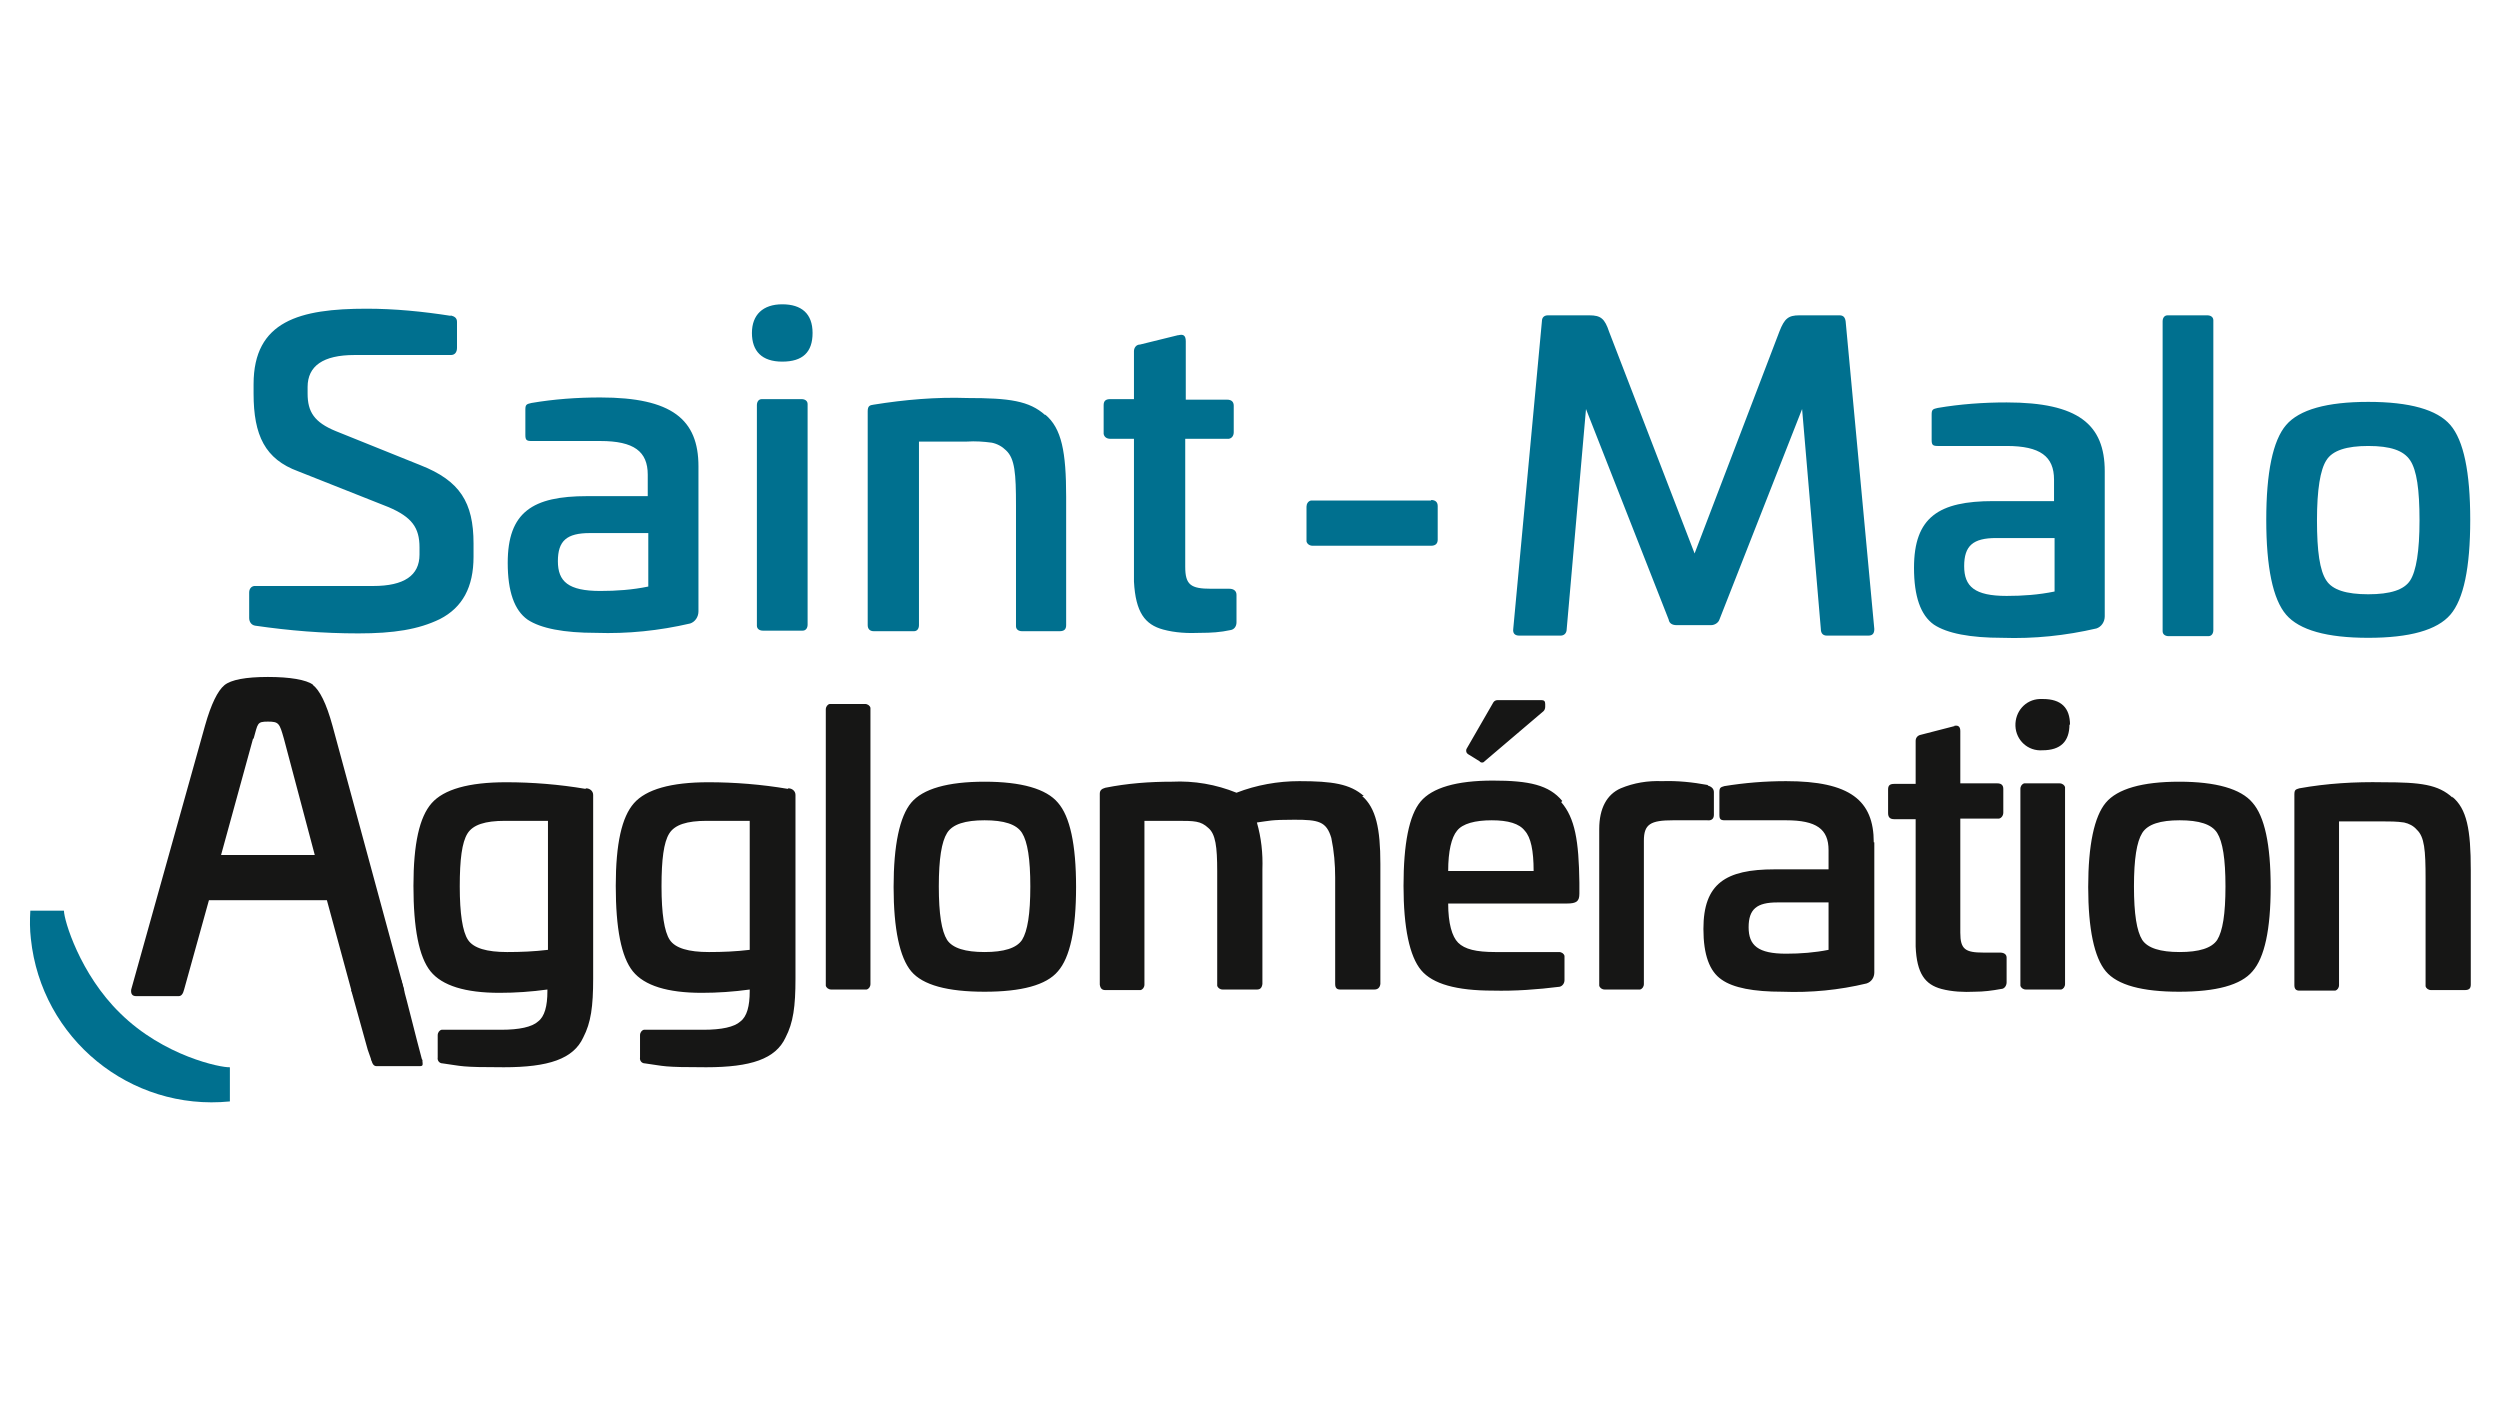 <?xml version="1.0" encoding="UTF-8"?>
<svg xmlns="http://www.w3.org/2000/svg" id="Calque_1" version="1.1" viewBox="0 0 453.5 255.1">
  <defs>
    <style>
      .st0 {
        fill: #161615;
      }

      .st1 {
        fill: #00708f;
      }
    </style>
  </defs>
  <path class="st1" d="M81.7,57.2c.8.2,1.2.5,1.2,1.2v4.7c0,.8-.4,1.3-1.1,1.3h-17.5c-5.7,0-8.5,2-8.5,5.8v1.2c0,3.3,1.2,5.2,5.1,6.8l15.4,6.2c7.1,2.8,9.6,6.7,9.6,14.2v2.4c0,5.5-2,9.2-6.1,11.3-3.9,1.9-8.4,2.6-14.8,2.6s-12.5-.5-18.7-1.4c-.7-.1-1.1-.7-1.1-1.4v-4.6c0-.6.3-1.1.9-1.2,0,0,0,0,0,0,.1,0,.2,0,.4,0h21.2c5.6,0,8.4-1.9,8.4-5.7v-1.3c0-3.6-1.4-5.5-5.6-7.3l-16.4-6.5c-6-2.2-8.1-6.5-8.1-14.1v-1.7c0-11.5,8.4-13.7,20.5-13.7,5.1,0,10.2.5,15.3,1.3h0ZM126.7,84.5v26.4c0,1-.6,1.9-1.5,2.2-5.6,1.3-11.3,1.9-17.1,1.7-5.8,0-10-.8-12.4-2.4-2.4-1.7-3.6-5.1-3.6-10.3,0-9.2,4.5-12.1,14.4-12.1h11v-3.9c0-4.2-2.5-6.1-8.6-6.1h-12.5c-.9,0-1.1-.2-1.1-1.1v-4.6c0-.9.2-1,1.1-1.2,4.1-.7,8.3-1,12.5-1,13,0,17.8,4,17.8,12.5h0ZM117.5,96.7h-10.5c-4.2,0-5.8,1.4-5.8,5.1s1.9,5.4,7.7,5.4c2.9,0,5.8-.2,8.7-.8,0,0,0-9.7,0-9.7ZM147.4,60.4c0,3.5-1.8,5.2-5.5,5.2s-5.5-1.9-5.5-5.2,2-5.2,5.5-5.2,5.5,1.7,5.5,5.2ZM145.4,72.4c.6,0,1.1.3,1.1.9v40c0,.6-.3,1.1-.9,1.1h-7.2c-.6,0-1.1-.3-1.1-.9v-40c0-.6.3-1.1.9-1.1h7.2ZM189.6,75.2c3,2.5,3.8,6.8,3.8,14.9v23.3c0,.8-.4,1.1-1.2,1.1h-6.8c-.6,0-1.1-.3-1.1-.9v-21.9c0-5.8-.2-8.5-1.8-10-.7-.7-1.6-1.2-2.6-1.4-1.5-.2-3-.3-4.5-.2h-8.7v33.3c0,.6-.3,1.1-.9,1.1h-7.3c-.7,0-1.1-.4-1.1-1.1v-38.8c0-1,.4-1.1,1.1-1.2,5.6-.9,11.3-1.4,17-1.2,7.6,0,11.2.5,14.1,3.1h0ZM213.8,60.8c.8-.2,1.3,0,1.3,1.1v10.6h7.5c.8,0,1.2.4,1.2,1.1v4.8c0,.6-.3,1.1-.9,1.2,0,0,0,0,0,0-.1,0-.2,0-.4,0h-7.5v23.2c0,3.3,1,4,4.7,4h3.3c.8,0,1.3.4,1.3,1.1v5c0,.7-.4,1.3-1.1,1.4-1.8.4-3.6.5-5.4.5-2.3.1-4.6,0-6.8-.6-3.3-.9-5-3.1-5.3-8.7v-25.9h-4.3c-.6,0-1.1-.3-1.2-.9,0,0,0,0,0,0,0-.1,0-.2,0-.4v-4.8c0-.8.4-1.1,1.2-1.1h4.3v-8.7c0-.6.4-1.2,1.1-1.2l6.9-1.7h0Z"></path>
  <path class="st0" d="M106.3,143c.7,0,1.3.5,1.3,1.2v33.3c0,5.1-.4,8-1.8,10.7-1.8,3.9-6.3,5.4-14.4,5.4s-7.4-.2-11.1-.7c-.6,0-1-.5-.9-1.1v-4c0-.5.3-.9.7-1,0,0,0,0,0,0h10.8c3.3,0,5.6-.5,6.7-1.5,1.2-.9,1.7-2.8,1.7-5.5v-.3c-2.9.4-5.8.6-8.7.6-6.2,0-10.4-1.3-12.5-3.9s-3.1-7.8-3.1-15.5,1.1-12.5,3.3-15c2.2-2.5,6.7-3.8,13.5-3.8,4.8,0,9.7.4,14.4,1.2h0ZM99.4,148.9h-7.8c-3.6,0-5.8.7-6.8,2.3s-1.4,4.7-1.4,9.6.5,8.2,1.5,9.7,3.4,2.2,7.1,2.2c2.5,0,4.9-.1,7.4-.4v-23.5ZM143,143c.7,0,1.3.5,1.3,1.2v33.3c0,5.1-.4,8-1.8,10.7-1.8,3.9-6.3,5.4-14.4,5.4s-7.4-.2-11.1-.7c-.6,0-1-.5-.9-1.1v-4c0-.5.3-.9.7-1,0,0,0,0,0,0h10.8c3.3,0,5.6-.5,6.7-1.5,1.2-.9,1.7-2.8,1.7-5.5v-.3c-2.9.4-5.8.6-8.7.6-6.2,0-10.4-1.3-12.5-3.9s-3.1-7.8-3.1-15.5,1.1-12.5,3.3-15c2.2-2.5,6.7-3.8,13.5-3.8,4.8,0,9.7.4,14.4,1.2h0ZM136,148.9h-7.8c-3.6,0-5.8.7-6.8,2.3s-1.4,4.7-1.4,9.6.5,8.2,1.5,9.7,3.4,2.2,7.1,2.2c2.5,0,4.9-.1,7.4-.4v-23.5ZM156.9,127.7c.5,0,.9.3,1,.7,0,0,0,0,0,0v50.1c0,.5-.3.9-.7,1,0,0,0,0,0,0h-6.4c-.5,0-.9-.3-1-.7,0,0,0,0,0,0v-50.1c0-.5.3-.9.7-1,0,0,0,0,0,0h6.4ZM191.9,176.2c-2.1,2.5-6.6,3.7-13.3,3.7s-11.2-1.2-13.3-3.7-3.2-7.7-3.2-15.3,1.1-12.8,3.2-15.3,6.6-3.8,13.3-3.8,11.2,1.3,13.3,3.8c2.2,2.5,3.3,7.6,3.3,15.3s-1.1,12.8-3.3,15.3ZM178.6,148.8c-3.5,0-5.8.7-6.8,2.3s-1.5,4.7-1.5,9.7.5,8.1,1.5,9.7c1,1.5,3.3,2.2,6.8,2.2s5.8-.7,6.8-2.2c1-1.6,1.5-4.7,1.5-9.7s-.5-8.1-1.5-9.7-3.3-2.3-6.8-2.3ZM247.1,144.4c2.5,2.2,3.3,5.9,3.3,12.3v21.8c-.1.7-.5,1-1.1,1h-6.2c-.6,0-.9-.3-.9-1v-19.3c0-2.4-.2-4.8-.7-7.2-.9-3-2.3-3.3-6.7-3.3s-4.5.2-6.8.5c.8,2.8,1.1,5.6,1,8.5v20.8c-.1.7-.4,1-1,1h-6.2c-.5,0-.9-.3-1-.7,0,0,0,0,0,0v-20.8c0-4.4-.3-6.7-1.6-7.8-1.4-1.3-2.5-1.3-5.8-1.3h-5.8v29.7c0,.5-.3.9-.7,1,0,0,0,0,0,0h-6.4c-.6,0-.9-.3-1-1v-34.6c0-.6.3-.9,1-1.1,4-.8,8-1.1,12.1-1.1,4-.2,8,.5,11.7,2,3.6-1.4,7.5-2.1,11.4-2.1,6,0,9.2.5,11.7,2.7h0ZM283.2,145.5c2.5,2.9,3.2,7,3.3,14.6v2c0,1.4-.5,1.8-2.3,1.8h-21.5c0,3.6.7,6,1.8,7.1,1.2,1.2,3.3,1.7,6.7,1.7h11.6c.5,0,.9.3,1,.7,0,0,0,0,0,0v4.4c0,.6-.4,1.1-.9,1.2-4,.5-8.1.8-12.1.7-6.6,0-10.9-1.2-13-3.7s-3.2-7.7-3.2-15.3,1-12.8,3.1-15.3,6.5-3.8,13.1-3.8,10.2.8,12.6,3.7h0ZM264.3,150.7c-1,1.2-1.6,3.7-1.6,7.3h15.5c0-3.7-.5-6.1-1.6-7.3-1-1.3-3-1.9-6-1.9s-5.3.6-6.3,1.9ZM279.6,127c.5,0,.7.2.7.7v.5c0,.3-.1.6-.3.8l-10.7,9.1c-.2.3-.7.3-.9,0h0s-2.1-1.3-2.1-1.3c-.3-.2-.4-.5-.3-.9,0,0,0,0,0,0,0,0,0,0,0,0l4.9-8.5c.2-.3.5-.4.8-.4h7.9,0ZM309.8,142.5c.7.2,1.1.6,1.1,1.2v4.1c0,.7-.4,1.1-1.2,1h-6.2c-4.1,0-5.3.7-5.3,3.7v26c0,.5-.3.9-.7,1,0,0,0,0,0,0h-6.4c-.5,0-.9-.3-1-.7,0,0,0,0,0,0v-28.4c0-3.8,1.4-6.3,3.9-7.4,2.4-1,4.9-1.4,7.5-1.3,2.8-.1,5.6.2,8.3.7h0ZM340,152.8v23.6c0,.9-.5,1.7-1.4,2-5,1.2-10.1,1.7-15.3,1.5-5.2,0-8.9-.7-11-2.2-2.2-1.5-3.3-4.5-3.3-9.2,0-8.2,4-10.8,12.9-10.8h9.8v-3.5c0-3.8-2.2-5.4-7.7-5.4h-11.1c-.8,0-1-.2-1-1v-4.1c0-.8.2-.9.9-1.1,3.7-.6,7.4-.9,11.2-.9,11.6,0,15.9,3.5,15.9,11.1h0ZM331.8,163.7h-9.4c-3.7,0-5.2,1.2-5.2,4.5s1.7,4.8,6.8,4.8c2.6,0,5.2-.2,7.7-.7v-8.6h0ZM354.4,131.7c.7-.2,1.2,0,1.2.9v9.5h6.7c.7,0,1.1.3,1.1,1v4.3c0,.5-.3,1-.8,1.1h-7v20.7c0,3,.9,3.6,4.2,3.6h3c.7,0,1.2.3,1.2.9v4.5c0,.6-.4,1.2-1,1.2-1.6.3-3.2.5-4.8.5-2,.1-4.1,0-6-.5-3-.8-4.5-2.8-4.7-7.7v-23.1h-3.9c-.7,0-1.1-.3-1.1-1.1v-4.3c0-.7.3-1,1.1-1h3.9v-7.8c0-.6.4-1,.9-1.1l6.2-1.6h0ZM375.4,131.4c0,3.1-1.6,4.7-4.9,4.7-2.6.2-4.8-1.8-4.9-4.4s1.8-4.8,4.4-4.9h.6c3.3,0,4.9,1.6,4.9,4.7h0ZM373.6,142.1c.5,0,.9.3,1,.7,0,0,0,0,0,0v35.7c0,.5-.3.9-.7,1,0,0,0,0,0,0h-6.4c-.5,0-.9-.3-1-.7,0,0,0,0,0,0v-35.7c0-.5.3-.9.7-1,0,0,0,0,0,0h6.4ZM408.6,176.2c-2.1,2.5-6.6,3.7-13.3,3.7s-11.2-1.2-13.3-3.7-3.2-7.7-3.2-15.3,1.1-12.8,3.2-15.3,6.6-3.8,13.3-3.8,11.2,1.3,13.3,3.8c2.2,2.5,3.3,7.6,3.3,15.3s-1.1,12.8-3.3,15.3ZM395.4,148.8c-3.5,0-5.8.7-6.8,2.3s-1.5,4.7-1.5,9.7.5,8.1,1.5,9.7c1,1.5,3.3,2.2,6.8,2.2s5.8-.7,6.8-2.2c1-1.6,1.5-4.7,1.5-9.7s-.5-8.1-1.5-9.7-3.3-2.3-6.8-2.3ZM444.8,144.5c2.7,2.2,3.4,6,3.4,13.3v20.8c0,.7-.3,1-1.1,1h-6.1c-.5,0-.9-.3-1-.7,0,0,0,0,0,0v-19.5c0-5.2-.2-7.6-1.6-8.9-.6-.7-1.4-1.1-2.3-1.3-1.3-.2-2.7-.2-4-.2h-7.8v29.7c0,.5-.3.9-.7,1,0,0,0,0,0,0h-6.5c-.6,0-.9-.3-.9-1v-34.6c0-.9.3-.9.9-1.1,5-.9,10.1-1.2,15.2-1.1,6.8,0,10,.4,12.6,2.8h0Z"></path>
  <path class="st1" d="M259.6,90.7c.8,0,1.2.4,1.2,1.1v6.1c0,.7-.4,1.1-1.2,1.1h-21.5c-.5,0-1-.3-1.1-.8v-6.3c0-.5.3-1,.8-1.1h21.8,0ZM333.7,57.2c.7,0,1,.4,1.1,1.1l5.2,55.8c0,.8-.3,1.2-1.1,1.2h-7.5c-.7,0-1.1-.4-1.1-1.2l-3.4-39.9-15,38.2c-.2.6-.9,1-1.5,1h-6.3c-.7,0-1.3-.3-1.4-1l-15-38.2-3.5,39.9c0,.8-.5,1.2-1.1,1.2h-7.5c-.8,0-1.2-.4-1.1-1.2l5.2-55.8c0-.8.5-1.1,1.1-1.1h7.5c2.1,0,2.8.6,3.6,3l15.5,40.2,15.4-40.3c.9-2.3,1.6-2.9,3.6-2.9h7.5,0ZM381.8,85.4v26.4c0,1-.6,1.9-1.5,2.2-5.6,1.3-11.3,1.9-17.1,1.7-5.8,0-10-.8-12.4-2.4-2.4-1.7-3.6-5.1-3.6-10.3,0-9.2,4.5-12.1,14.4-12.1h11v-3.9c0-4.2-2.5-6.1-8.6-6.1h-12.5c-.9,0-1.1-.2-1.1-1.1v-4.6c0-.9.2-1,1.1-1.2,4.1-.7,8.3-1,12.5-1,13,0,17.8,4,17.8,12.5h0ZM372.6,97.6h-10.5c-4.2,0-5.8,1.4-5.8,5.1s1.9,5.4,7.7,5.4c2.9,0,5.8-.2,8.7-.8v-9.7h0ZM400.4,57.2c.6,0,1.1.3,1.1.9v56.2c0,.6-.3,1.1-.9,1.1h-7.2c-.6,0-1.1-.3-1.1-.9v-56.2c0-.6.3-1.1.9-1.1,0,0,7.2,0,7.2,0ZM444.5,111.5c-2.4,2.8-7.4,4.2-14.9,4.2s-12.5-1.4-14.9-4.2-3.6-8.6-3.6-17.2,1.2-14.4,3.6-17.2,7.4-4.2,14.9-4.2,12.5,1.4,14.9,4.2c2.4,2.8,3.6,8.5,3.6,17.2s-1.2,14.4-3.6,17.2ZM429.6,80.9c-3.9,0-6.5.8-7.6,2.6-1.1,1.7-1.7,5.3-1.7,10.9s.5,9.1,1.7,10.9c1.1,1.7,3.6,2.5,7.6,2.5s6.5-.8,7.6-2.5c1.1-1.7,1.7-5.3,1.7-10.9s-.5-9.1-1.7-10.9-3.6-2.6-7.6-2.6ZM5.4,165.2h6.2c0,1.7,2.9,11.5,10.2,18.6,7.9,7.8,18.3,9.9,19.9,9.8v6.2c-18.1,1.8-34.2-11.4-36.1-29.5-.2-1.7-.2-3.4-.1-5.1h0Z"></path>
  <path class="st0" d="M56.7,124.2c1.3,1,2.5,3.4,3.6,7.4l13,47.9c.1.8-.1,1.2-.9,1.2h-7.7c-.5,0-.8-.4-1-1.2l-4.4-16.2h-21.4l-4.5,16.2c-.2.8-.5,1.2-1,1.2h-7.7c-.7,0-1-.4-.9-1.2l13.4-47.9c1.1-3.9,2.3-6.3,3.5-7.3s3.9-1.5,7.9-1.5,6.9.5,8.2,1.4h0ZM45.9,134l-5.8,21.1h17l-5.6-21.1c-.8-2.8-.9-3.1-2.9-3.1s-1.8.3-2.6,3.1Z"></path>
  <path class="st0" d="M76.1,192.8c-5.3,0-2.7-.4-8-.4s-.6,0-.7,0l-.7-2c-.2-.6-2.8-10.2-3-10.8l9.1-1.8c1.4,5.1,2.4,9.4,3.8,14.6"></path>
  <path class="st0" d="M76.6,192.2c.1,1,.2,1.2-.5,1.2h-7.8c-.5,0-.8-.4-1-1.4"></path>
</svg>
